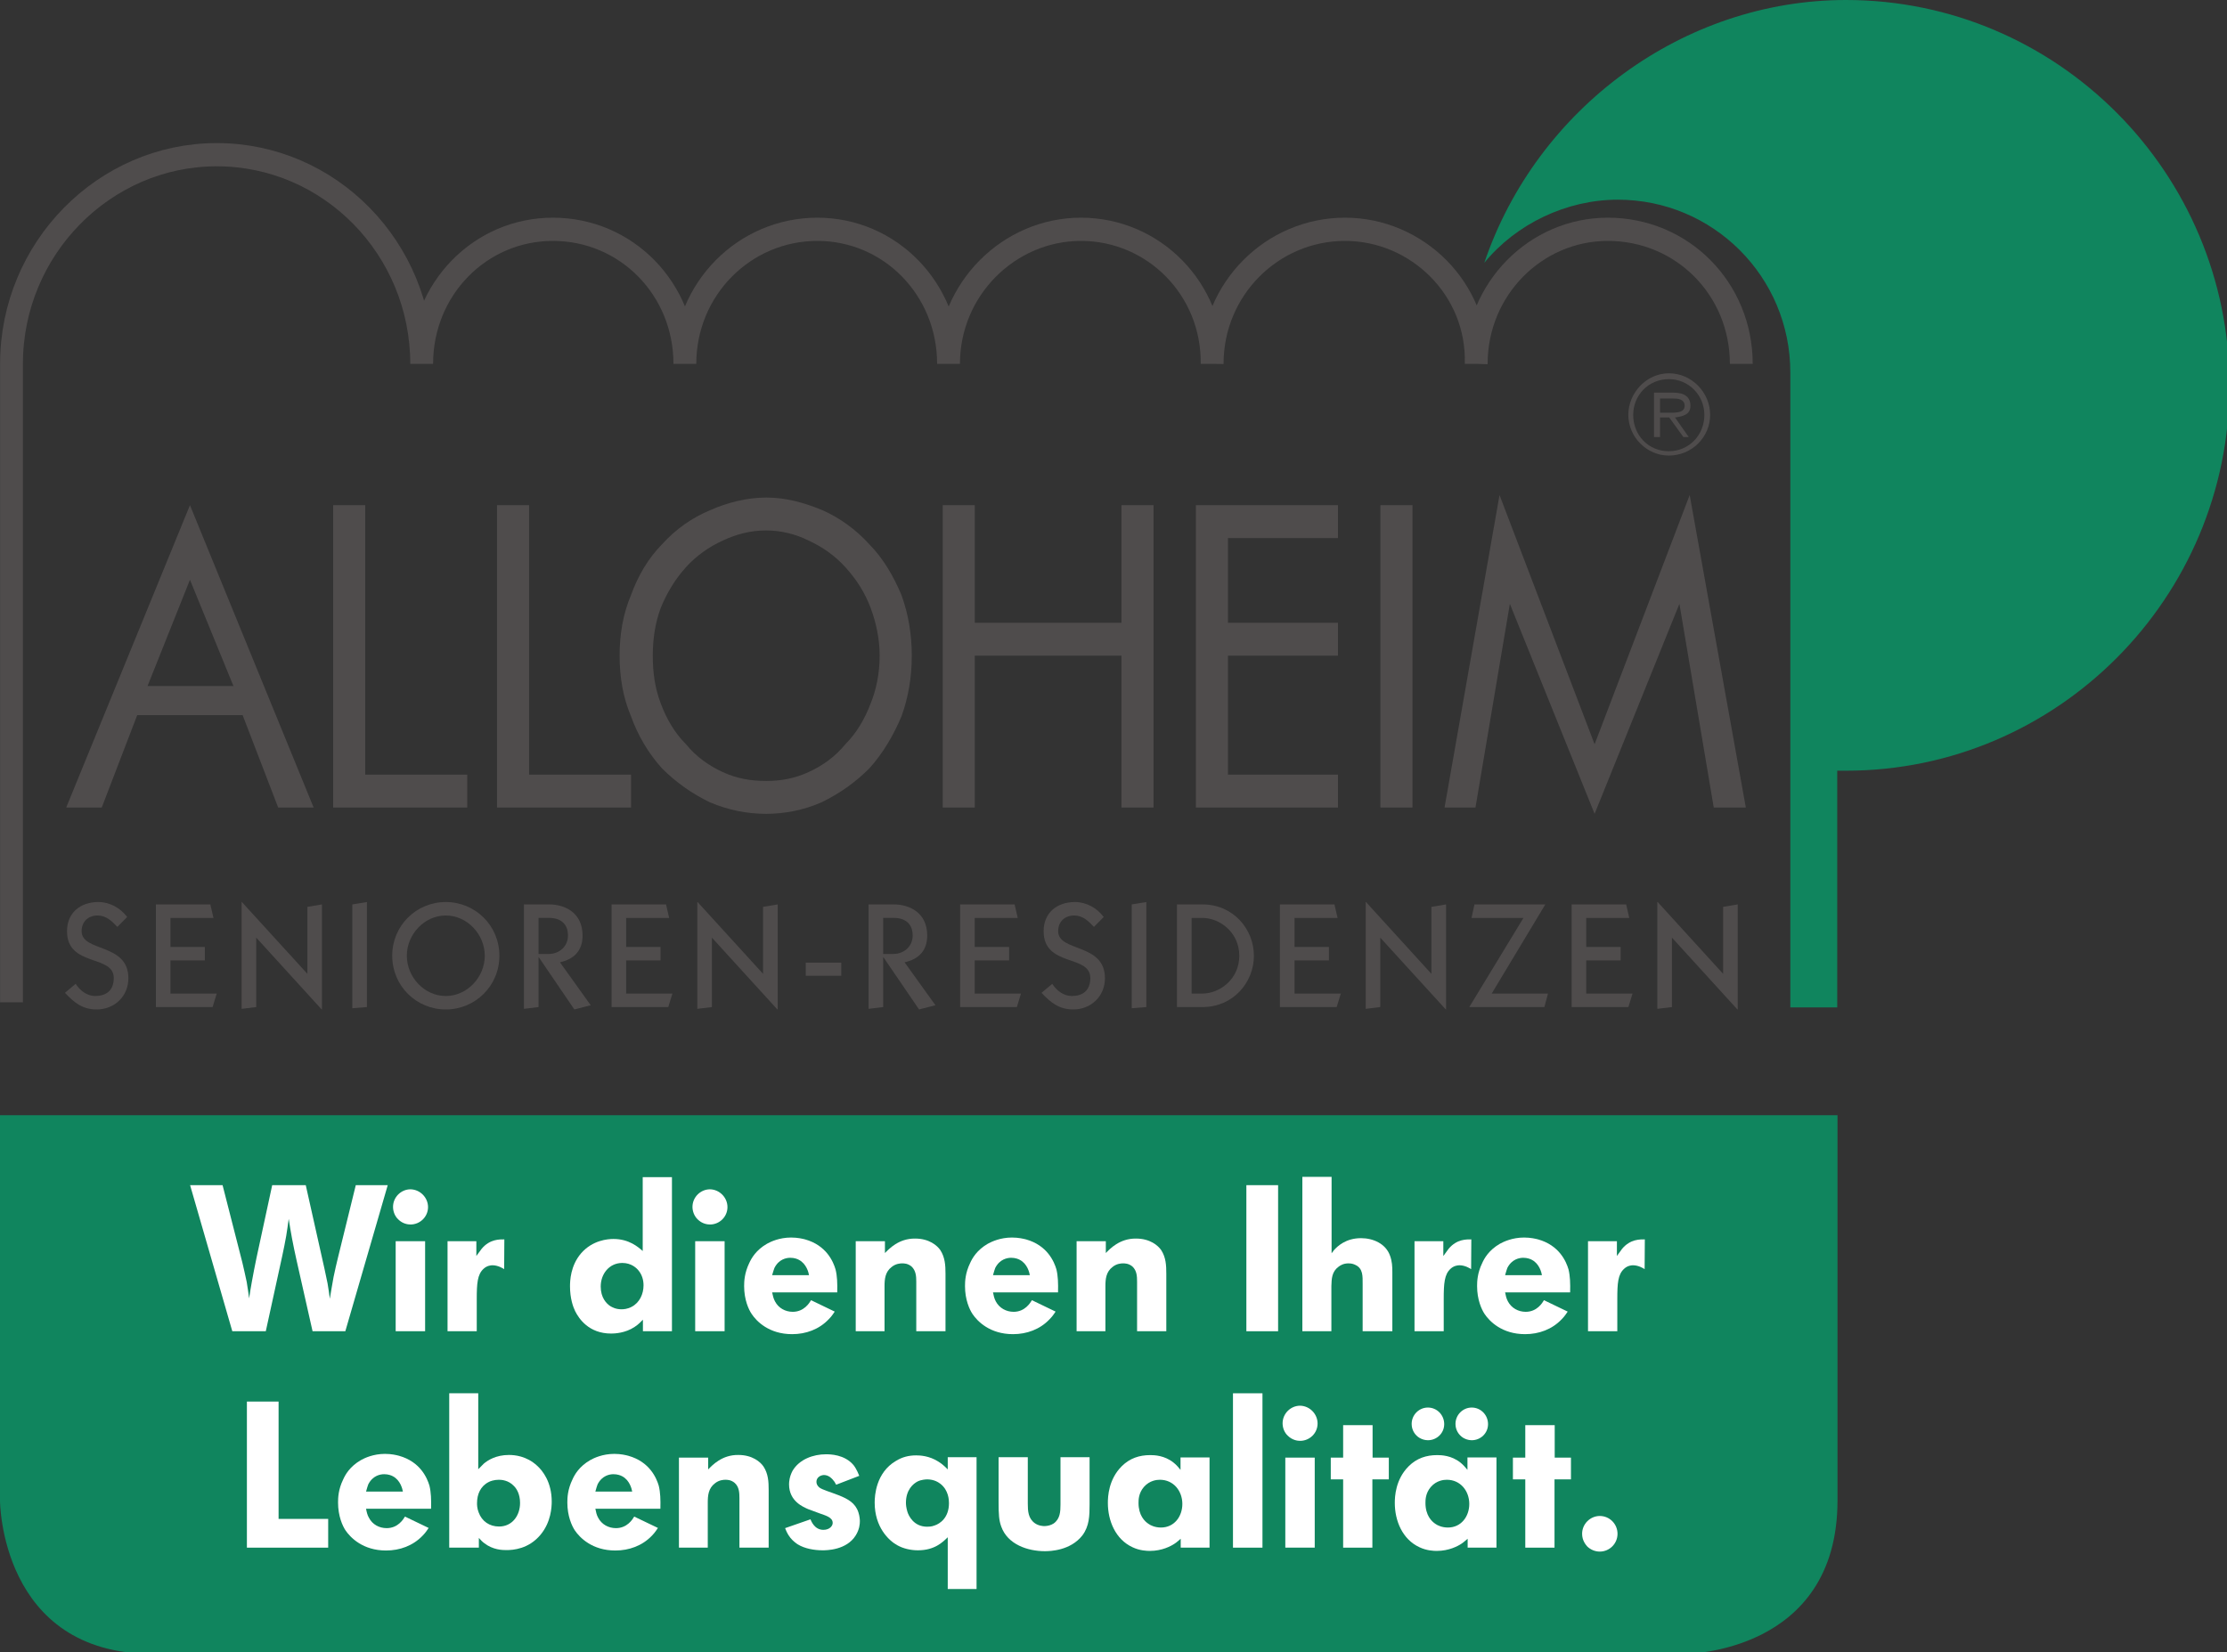 <svg id="headerImageSvg" xmlns="http://www.w3.org/2000/svg" xmlns:xlink="http://www.w3.org/1999/xlink" width="121.263px" height="90px" viewBox="0 0 128 95" version="1.1">
<rect x="0" y="0" width="128" height="95" fill="#333333" stroke="none"/>
<g id="surface1">
<path style=" stroke:none;fill-rule:nonzero;fill:rgb(6.275%,52.157%,36.863%);fill-opacity:1;" d="M 106.102 0 C 96.766 0 88.328 6.219 85.312 15.109 C 87.148 12.867 90.043 11.48 92.984 11.48 C 98.441 11.48 102.902 15.887 102.902 21.422 L 102.902 57.918 L 105.598 57.918 L 105.598 44.309 L 106.102 44.309 C 118.25 44.309 128.141 34.363 128.141 22.156 C 128.141 9.941 118.25 0 106.102 0 "/>
<path style=" stroke:none;fill-rule:nonzero;fill:rgb(30.98%,29.804%,29.804%);fill-opacity:1;" d="M 95.918 21.461 C 94.648 21.461 93.59 22.574 93.59 23.852 C 93.59 25.125 94.648 26.191 95.918 26.191 C 97.246 26.191 98.293 25.125 98.293 23.852 C 98.293 22.574 97.246 21.461 95.918 21.461 M 95.918 25.941 C 94.746 25.941 93.871 25.027 93.871 23.852 C 93.871 22.723 94.746 21.797 95.918 21.797 C 97.062 21.797 97.961 22.723 97.961 23.852 C 97.961 25.027 97.062 25.941 95.918 25.941 M 97.16 23.332 C 97.16 22.848 96.852 22.574 96.188 22.574 L 95.066 22.574 L 95.066 25.125 L 95.414 25.125 L 95.414 24 L 95.941 24 L 96.754 25.125 L 97.062 25.125 L 96.273 24 C 96.754 23.938 97.16 23.824 97.16 23.332 M 95.855 23.727 L 95.414 23.727 L 95.414 22.91 L 96.152 22.91 C 96.422 22.91 96.828 22.934 96.828 23.332 C 96.828 23.766 96.25 23.727 95.855 23.727 "/>
<path style=" stroke:none;fill-rule:nonzero;fill:rgb(30.98%,29.804%,29.804%);fill-opacity:1;" d="M 10.918 29.043 L 3.805 46.426 L 5.848 46.426 L 7.887 41.113 L 13.945 41.113 L 15.988 46.426 L 18.027 46.426 Z M 8.48 39.441 L 10.918 33.332 L 13.418 39.441 Z M 8.48 39.441 "/>
<path style=" stroke:none;fill-rule:nonzero;fill:rgb(30.98%,29.804%,29.804%);fill-opacity:1;" d="M 20.992 44.535 L 20.992 29.043 L 19.148 29.043 L 19.148 46.426 L 26.855 46.426 L 26.855 44.535 L 20.992 44.535 "/>
<path style=" stroke:none;fill-rule:nonzero;fill:rgb(30.98%,29.804%,29.804%);fill-opacity:1;" d="M 30.41 44.535 L 30.41 29.043 L 28.566 29.043 L 28.566 46.426 L 36.27 46.426 L 36.27 44.535 L 30.41 44.535 "/>
<path style=" stroke:none;fill-rule:nonzero;fill:rgb(30.98%,29.804%,29.804%);fill-opacity:1;" d="M 51.812 34.207 C 51.352 33.113 50.758 32.098 49.969 31.297 C 49.176 30.422 48.258 29.77 47.27 29.332 C 46.215 28.895 45.16 28.605 44.043 28.605 C 42.922 28.605 41.801 28.895 40.816 29.332 C 39.762 29.77 38.84 30.422 38.047 31.297 C 37.258 32.098 36.664 33.113 36.27 34.207 C 35.809 35.297 35.613 36.461 35.613 37.695 C 35.613 38.934 35.809 40.098 36.27 41.188 C 36.664 42.277 37.258 43.297 38.047 44.172 C 38.84 44.969 39.762 45.625 40.816 46.133 C 41.867 46.57 42.922 46.789 44.043 46.789 C 45.094 46.789 46.215 46.57 47.203 46.133 C 48.258 45.625 49.176 44.969 49.969 44.172 C 50.758 43.297 51.352 42.277 51.812 41.188 C 52.207 40.098 52.406 38.934 52.406 37.695 C 52.406 36.461 52.207 35.297 51.812 34.207 M 50.035 40.461 C 49.703 41.332 49.242 42.133 48.586 42.789 C 47.992 43.516 47.27 44.023 46.477 44.387 C 45.688 44.75 44.898 44.898 44.043 44.898 C 43.121 44.898 42.328 44.75 41.539 44.387 C 40.75 44.023 40.023 43.516 39.43 42.789 C 38.773 42.133 38.312 41.332 37.984 40.461 C 37.652 39.586 37.52 38.715 37.52 37.695 C 37.52 36.75 37.652 35.805 37.984 34.934 C 38.312 34.133 38.773 33.332 39.43 32.605 C 40.023 31.949 40.75 31.441 41.539 31.078 C 42.328 30.715 43.121 30.496 44.043 30.496 C 44.898 30.496 45.754 30.715 46.477 31.078 C 47.27 31.441 47.992 31.949 48.586 32.605 C 49.242 33.332 49.703 34.059 50.035 34.934 C 50.363 35.805 50.559 36.75 50.559 37.695 C 50.559 38.715 50.363 39.66 50.035 40.461 "/>
<path style=" stroke:none;fill-rule:nonzero;fill:rgb(30.98%,29.804%,29.804%);fill-opacity:1;" d="M 64.457 29.043 L 64.457 35.805 L 56.027 35.805 L 56.027 29.043 L 54.184 29.043 L 54.184 46.426 L 56.027 46.426 L 56.027 37.695 L 64.457 37.695 L 64.457 46.426 L 66.301 46.426 L 66.301 29.043 L 64.457 29.043 "/>
<path style=" stroke:none;fill-rule:nonzero;fill:rgb(30.98%,29.804%,29.804%);fill-opacity:1;" d="M 76.902 30.934 L 76.902 29.043 L 68.734 29.043 L 68.734 46.426 L 76.902 46.426 L 76.902 44.535 L 70.578 44.535 L 70.578 37.695 L 76.902 37.695 L 76.902 35.805 L 70.578 35.805 L 70.578 30.934 L 76.902 30.934 "/>
<path style=" stroke:none;fill-rule:nonzero;fill:rgb(30.98%,29.804%,29.804%);fill-opacity:1;" d="M 79.34 46.426 L 81.184 46.426 L 81.184 29.043 L 79.34 29.043 L 79.34 46.426 "/>
<path style=" stroke:none;fill-rule:nonzero;fill:rgb(30.98%,29.804%,29.804%);fill-opacity:1;" d="M 97.117 28.461 L 91.652 42.789 L 86.188 28.461 L 83.027 46.426 L 84.805 46.426 L 86.781 34.715 L 91.652 46.789 L 96.527 34.715 L 98.5 46.426 L 100.344 46.426 L 97.117 28.461 "/>
<path style=" stroke:none;fill-rule:nonzero;fill:rgb(30.98%,29.804%,29.804%);fill-opacity:1;" d="M 4.348 56.562 C 4.59 56.941 5 57.262 5.469 57.262 C 6.086 57.262 6.539 56.961 6.539 56.227 C 6.539 54.859 3.852 55.609 3.852 53.535 C 3.852 52.496 4.598 51.859 5.656 51.859 C 6.309 51.859 6.926 52.203 7.309 52.719 L 6.746 53.289 C 6.426 52.953 6.102 52.633 5.613 52.633 C 5.078 52.633 4.691 52.977 4.691 53.535 C 4.691 54.75 7.379 54.199 7.379 56.238 C 7.379 57.285 6.574 58.035 5.555 58.035 C 4.75 58.035 4.266 57.648 3.734 57.078 L 4.348 56.562 "/>
<path style=" stroke:none;fill-rule:nonzero;fill:rgb(30.98%,29.804%,29.804%);fill-opacity:1;" d="M 8.961 57.898 L 8.961 51.996 L 12.09 51.996 L 12.27 52.773 L 9.797 52.773 L 9.797 54.441 L 11.773 54.441 L 11.773 55.215 L 9.797 55.215 L 9.797 57.121 L 12.457 57.121 L 12.219 57.898 L 8.961 57.898 "/>
<path style=" stroke:none;fill-rule:nonzero;fill:rgb(30.98%,29.804%,29.804%);fill-opacity:1;" d="M 13.887 58 L 13.887 51.859 L 13.902 51.859 L 17.668 55.988 L 17.668 52.137 L 18.504 51.996 L 18.504 58.035 L 18.488 58.035 L 14.727 53.906 L 14.727 57.898 L 13.887 58 "/>
<path style=" stroke:none;fill-rule:nonzero;fill:rgb(30.98%,29.804%,29.804%);fill-opacity:1;" d="M 20.25 57.965 L 20.25 51.996 L 21.09 51.859 L 21.09 57.898 L 20.25 57.965 "/>
<path style=" stroke:none;fill-rule:nonzero;fill:rgb(30.98%,29.804%,29.804%);fill-opacity:1;" d="M 25.621 51.859 C 27.316 51.859 28.703 53.211 28.703 54.945 C 28.703 56.684 27.316 58.035 25.621 58.035 C 23.93 58.035 22.543 56.684 22.543 54.945 C 22.543 53.211 23.93 51.859 25.621 51.859 M 25.621 57.262 C 26.855 57.262 27.863 56.176 27.863 54.945 C 27.863 53.719 26.855 52.633 25.621 52.633 C 24.391 52.633 23.383 53.719 23.383 54.945 C 23.383 56.176 24.391 57.262 25.621 57.262 "/>
<path style=" stroke:none;fill-rule:nonzero;fill:rgb(30.98%,29.804%,29.804%);fill-opacity:1;" d="M 30.113 58 L 30.113 51.996 L 31.559 51.996 C 32.434 51.996 33.484 52.445 33.484 53.785 C 33.484 54.664 32.988 55.145 32.184 55.324 L 33.953 57.793 L 33.012 58.035 L 30.969 55.035 L 30.953 55.035 L 30.953 57.898 Z M 30.953 54.844 L 31.551 54.844 C 32.125 54.844 32.645 54.43 32.645 53.785 C 32.645 53.09 32.199 52.77 31.551 52.77 L 30.953 52.77 L 30.953 54.844 "/>
<path style=" stroke:none;fill-rule:nonzero;fill:rgb(30.98%,29.804%,29.804%);fill-opacity:1;" d="M 35.152 57.898 L 35.152 51.996 L 38.281 51.996 L 38.461 52.773 L 35.988 52.773 L 35.988 54.441 L 37.965 54.441 L 37.965 55.215 L 35.988 55.215 L 35.988 57.121 L 38.648 57.121 L 38.41 57.898 L 35.152 57.898 "/>
<path style=" stroke:none;fill-rule:nonzero;fill:rgb(30.98%,29.804%,29.804%);fill-opacity:1;" d="M 40.078 58 L 40.078 51.859 L 40.094 51.859 L 43.859 55.988 L 43.859 52.137 L 44.699 51.996 L 44.699 58.035 L 44.68 58.035 L 40.918 53.906 L 40.918 57.898 L 40.078 58 "/>
<path style=" stroke:none;fill-rule:nonzero;fill:rgb(30.98%,29.804%,29.804%);fill-opacity:1;" d="M 46.312 55.344 L 48.352 55.344 L 48.352 56.098 L 46.312 56.098 L 46.312 55.344 "/>
<path style=" stroke:none;fill-rule:nonzero;fill:rgb(30.98%,29.804%,29.804%);fill-opacity:1;" d="M 49.922 58 L 49.922 51.996 L 51.371 51.996 C 52.242 51.996 53.293 52.445 53.293 53.785 C 53.293 54.664 52.797 55.145 51.992 55.324 L 53.766 57.793 L 52.824 58.035 L 50.777 55.035 L 50.762 55.035 L 50.762 57.898 Z M 50.762 54.844 L 51.359 54.844 C 51.934 54.844 52.457 54.43 52.457 53.785 C 52.457 53.09 52.012 52.77 51.359 52.77 L 50.762 52.77 L 50.762 54.844 "/>
<path style=" stroke:none;fill-rule:nonzero;fill:rgb(30.98%,29.804%,29.804%);fill-opacity:1;" d="M 55.184 57.898 L 55.184 51.996 L 58.316 51.996 L 58.496 52.773 L 56.023 52.773 L 56.023 54.441 L 58 54.441 L 58 55.215 L 56.023 55.215 L 56.023 57.121 L 58.684 57.121 L 58.445 57.898 L 55.184 57.898 "/>
<path style=" stroke:none;fill-rule:nonzero;fill:rgb(30.98%,29.804%,29.804%);fill-opacity:1;" d="M 60.48 56.562 C 60.719 56.941 61.129 57.262 61.602 57.262 C 62.215 57.262 62.668 56.961 62.668 56.227 C 62.668 54.859 59.984 55.609 59.984 53.535 C 59.984 52.496 60.727 51.859 61.789 51.859 C 62.438 51.859 63.055 52.203 63.438 52.719 L 62.875 53.289 C 62.559 52.953 62.234 52.633 61.746 52.633 C 61.207 52.633 60.82 52.977 60.82 53.535 C 60.82 54.75 63.508 54.199 63.508 56.238 C 63.508 57.285 62.703 58.035 61.688 58.035 C 60.883 58.035 60.395 57.648 59.863 57.078 L 60.48 56.562 "/>
<path style=" stroke:none;fill-rule:nonzero;fill:rgb(30.98%,29.804%,29.804%);fill-opacity:1;" d="M 65.047 57.965 L 65.047 51.996 L 65.887 51.859 L 65.887 57.898 L 65.047 57.965 "/>
<path style=" stroke:none;fill-rule:nonzero;fill:rgb(30.98%,29.804%,29.804%);fill-opacity:1;" d="M 67.648 51.996 L 69.109 51.996 C 70.891 51.996 72.07 53.426 72.07 54.949 C 72.07 56.469 70.891 57.898 69.109 57.898 L 67.648 57.898 Z M 68.488 57.121 L 69.109 57.121 C 70.102 57.121 71.23 56.297 71.23 54.949 C 71.23 53.598 70.102 52.773 69.109 52.773 L 68.488 52.773 L 68.488 57.121 "/>
<path style=" stroke:none;fill-rule:nonzero;fill:rgb(30.98%,29.804%,29.804%);fill-opacity:1;" d="M 73.566 57.898 L 73.566 51.996 L 76.699 51.996 L 76.879 52.773 L 74.406 52.773 L 74.406 54.441 L 76.383 54.441 L 76.383 55.215 L 74.406 55.215 L 74.406 57.121 L 77.066 57.121 L 76.828 57.898 L 73.566 57.898 "/>
<path style=" stroke:none;fill-rule:nonzero;fill:rgb(30.98%,29.804%,29.804%);fill-opacity:1;" d="M 78.496 58 L 78.496 51.859 L 78.512 51.859 L 82.273 55.988 L 82.273 52.137 L 83.113 51.996 L 83.113 58.035 L 83.098 58.035 L 79.332 53.906 L 79.332 57.898 L 78.496 58 "/>
<path style=" stroke:none;fill-rule:nonzero;fill:rgb(30.98%,29.804%,29.804%);fill-opacity:1;" d="M 88.766 57.898 L 84.449 57.898 L 87.562 52.773 L 84.578 52.773 L 84.746 51.996 L 88.82 51.996 L 85.738 57.121 L 88.973 57.121 L 88.766 57.898 "/>
<path style=" stroke:none;fill-rule:nonzero;fill:rgb(30.98%,29.804%,29.804%);fill-opacity:1;" d="M 90.332 57.898 L 90.332 51.996 L 93.465 51.996 L 93.645 52.773 L 91.172 52.773 L 91.172 54.441 L 93.148 54.441 L 93.148 55.215 L 91.172 55.215 L 91.172 57.121 L 93.832 57.121 L 93.594 57.898 L 90.332 57.898 "/>
<path style=" stroke:none;fill-rule:nonzero;fill:rgb(30.98%,29.804%,29.804%);fill-opacity:1;" d="M 95.258 58 L 95.258 51.859 L 95.277 51.859 L 99.039 55.988 L 99.039 52.137 L 99.879 51.996 L 99.879 58.035 L 99.859 58.035 L 96.098 53.906 L 96.098 57.898 L 95.258 58 "/>
<path style=" stroke:none;fill-rule:nonzero;fill:rgb(6.275%,52.157%,36.863%);fill-opacity:1;" d="M 0 64.117 L 0 86.266 C 0 86.266 0 95.082 8.77 95.082 L 96.844 95.082 C 96.844 95.082 105.613 95.082 105.613 86.266 L 105.613 64.117 L 0 64.117 "/>
<path style=" stroke:none;fill-rule:nonzero;fill:rgb(100%,100%,100%);fill-opacity:1;" d="M 12.793 68.137 L 13.93 72.586 C 14.012 72.953 14.105 73.324 14.18 73.703 C 14.238 74.016 14.273 74.336 14.32 74.645 C 14.367 74.324 14.414 74.016 14.473 73.703 C 14.555 73.23 14.652 72.766 14.746 72.301 L 15.645 68.137 L 17.574 68.137 L 18.652 72.953 C 18.711 73.23 18.77 73.516 18.828 73.789 C 18.875 74.074 18.922 74.371 18.957 74.668 C 19.031 74.25 19.09 73.836 19.172 73.418 C 19.254 73.039 19.336 72.645 19.434 72.266 L 20.449 68.137 L 22.285 68.137 L 19.848 76.535 L 17.965 76.535 L 17.043 72.445 C 16.945 72.027 16.863 71.598 16.781 71.184 C 16.711 70.812 16.652 70.445 16.594 70.074 C 16.543 70.41 16.508 70.742 16.449 71.062 C 16.379 71.445 16.309 71.812 16.227 72.184 L 15.277 76.535 L 13.352 76.535 L 10.926 68.137 L 12.793 68.137 "/>
<path style=" stroke:none;fill-rule:nonzero;fill:rgb(100%,100%,100%);fill-opacity:1;" d="M 24.434 71.359 L 24.434 76.535 L 22.742 76.535 L 22.742 71.359 Z M 22.59 69.387 C 22.59 68.828 23.051 68.375 23.594 68.375 C 24.152 68.387 24.602 68.852 24.602 69.398 C 24.602 69.957 24.141 70.398 23.594 70.398 C 23.453 70.398 23.145 70.363 22.887 70.102 C 22.695 69.922 22.59 69.648 22.59 69.387 "/>
<path style=" stroke:none;fill-rule:nonzero;fill:rgb(100%,100%,100%);fill-opacity:1;" d="M 28.977 72.965 C 28.906 72.918 28.621 72.742 28.305 72.742 C 28.207 72.742 27.984 72.766 27.793 72.945 C 27.441 73.266 27.402 73.777 27.402 74.691 L 27.402 76.535 L 25.723 76.535 L 25.723 71.359 L 27.379 71.359 L 27.379 72.207 C 27.391 72.207 27.57 71.934 27.688 71.789 C 28.16 71.23 28.719 71.254 28.988 71.254 L 28.977 72.965 "/>
<path style=" stroke:none;fill-rule:nonzero;fill:rgb(100%,100%,100%);fill-opacity:1;" d="M 34.527 73.965 C 34.527 74.609 34.855 74.941 35.07 75.086 C 35.188 75.156 35.391 75.273 35.723 75.273 C 35.828 75.273 36.062 75.262 36.301 75.133 C 36.762 74.895 36.988 74.395 36.988 73.895 C 36.988 73.586 36.902 73.301 36.715 73.062 C 36.598 72.906 36.289 72.609 35.77 72.609 C 35.012 72.609 34.527 73.242 34.527 73.965 Z M 38.621 67.676 L 38.621 76.535 L 36.953 76.535 L 36.953 75.871 C 36.867 75.953 36.715 76.133 36.477 76.285 C 35.945 76.645 35.32 76.668 35.129 76.668 C 33.84 76.668 33.273 75.809 33.059 75.383 C 32.941 75.145 32.762 74.645 32.762 73.953 C 32.762 73.645 32.785 72.766 33.402 72.051 C 34.055 71.301 34.93 71.23 35.258 71.23 C 36.16 71.23 36.68 71.695 36.941 71.922 L 36.941 67.676 L 38.621 67.676 "/>
<path style=" stroke:none;fill-rule:nonzero;fill:rgb(100%,100%,100%);fill-opacity:1;" d="M 41.648 71.359 L 41.648 76.535 L 39.957 76.535 L 39.957 71.359 Z M 39.801 69.387 C 39.801 68.828 40.262 68.375 40.809 68.375 C 41.363 68.387 41.812 68.852 41.812 69.398 C 41.812 69.957 41.352 70.398 40.809 70.398 C 40.664 70.398 40.359 70.363 40.098 70.102 C 39.91 69.922 39.801 69.648 39.801 69.387 "/>
<path style=" stroke:none;fill-rule:nonzero;fill:rgb(100%,100%,100%);fill-opacity:1;" d="M 46.5 73.312 C 46.477 73.168 46.355 72.656 45.918 72.43 C 45.836 72.383 45.66 72.312 45.422 72.312 C 45.207 72.312 44.77 72.383 44.512 72.895 C 44.477 72.992 44.441 73.098 44.379 73.312 Z M 44.379 74.301 C 44.418 74.477 44.453 74.656 44.547 74.824 C 44.746 75.203 45.137 75.418 45.562 75.418 C 46.215 75.418 46.523 74.906 46.617 74.75 L 47.977 75.406 C 47.906 75.5 47.824 75.656 47.633 75.844 C 47.078 76.43 46.32 76.703 45.527 76.703 C 44.203 76.703 43.48 75.965 43.199 75.535 C 43.031 75.285 42.77 74.727 42.77 73.941 C 42.77 73.68 42.785 73.191 43.066 72.609 C 43.188 72.348 43.445 71.871 44.086 71.504 C 44.297 71.387 44.793 71.148 45.469 71.148 C 45.848 71.148 46.133 71.219 46.273 71.254 C 47.504 71.598 47.895 72.539 48.023 72.977 C 48.121 73.359 48.133 73.777 48.121 74.301 L 44.379 74.301 "/>
<path style=" stroke:none;fill-rule:nonzero;fill:rgb(100%,100%,100%);fill-opacity:1;" d="M 52.664 76.535 L 52.664 73.691 C 52.664 73.383 52.648 73.051 52.391 72.812 C 52.176 72.633 51.953 72.633 51.859 72.633 C 51.75 72.633 51.492 72.645 51.254 72.836 C 50.875 73.121 50.84 73.539 50.84 73.953 L 50.84 76.535 L 49.184 76.535 L 49.184 71.359 L 50.863 71.359 L 50.863 72.039 C 51.102 71.801 51.656 71.195 52.602 71.207 C 53.406 71.207 53.867 71.609 54.047 71.871 C 54.316 72.289 54.344 72.742 54.344 73.219 L 54.344 76.535 L 52.664 76.535 "/>
<path style=" stroke:none;fill-rule:nonzero;fill:rgb(100%,100%,100%);fill-opacity:1;" d="M 59.191 73.312 C 59.168 73.168 59.051 72.656 58.613 72.43 C 58.531 72.383 58.352 72.312 58.117 72.312 C 57.902 72.312 57.465 72.383 57.203 72.895 C 57.168 72.992 57.133 73.098 57.074 73.312 Z M 57.074 74.301 C 57.109 74.477 57.145 74.656 57.238 74.824 C 57.441 75.203 57.832 75.418 58.258 75.418 C 58.91 75.418 59.215 74.906 59.312 74.75 L 60.672 75.406 C 60.602 75.5 60.516 75.656 60.328 75.844 C 59.773 76.43 59.016 76.703 58.223 76.703 C 56.898 76.703 56.176 75.965 55.891 75.535 C 55.727 75.285 55.465 74.727 55.465 73.941 C 55.465 73.68 55.477 73.191 55.762 72.609 C 55.879 72.348 56.141 71.871 56.777 71.504 C 56.992 71.387 57.488 71.148 58.164 71.148 C 58.543 71.148 58.824 71.219 58.969 71.254 C 60.199 71.598 60.59 72.539 60.719 72.977 C 60.812 73.359 60.824 73.777 60.812 74.301 L 57.074 74.301 "/>
<path style=" stroke:none;fill-rule:nonzero;fill:rgb(100%,100%,100%);fill-opacity:1;" d="M 65.355 76.535 L 65.355 73.691 C 65.355 73.383 65.344 73.051 65.086 72.812 C 64.871 72.633 64.645 72.633 64.551 72.633 C 64.445 72.633 64.184 72.645 63.949 72.836 C 63.57 73.121 63.535 73.539 63.535 73.953 L 63.535 76.535 L 61.879 76.535 L 61.879 71.359 L 63.559 71.359 L 63.559 72.039 C 63.793 71.801 64.352 71.195 65.297 71.207 C 66.102 71.207 66.562 71.609 66.742 71.871 C 67.012 72.289 67.035 72.742 67.035 73.219 L 67.035 76.535 L 65.355 76.535 "/>
<path style=" stroke:none;fill-rule:nonzero;fill:rgb(100%,100%,100%);fill-opacity:1;" d="M 73.461 76.535 L 71.637 76.535 L 71.637 68.137 L 73.461 68.137 L 73.461 76.535 "/>
<path style=" stroke:none;fill-rule:nonzero;fill:rgb(100%,100%,100%);fill-opacity:1;" d="M 76.535 67.66 L 76.535 72.051 C 76.582 72.004 76.617 71.945 76.652 71.895 C 76.867 71.648 77.352 71.184 78.227 71.184 C 78.914 71.184 79.648 71.492 79.895 72.195 C 80.012 72.516 80.027 72.801 80.027 73.133 L 80.027 76.535 L 78.32 76.535 L 78.32 73.801 C 78.32 73.383 78.348 72.918 77.895 72.719 C 77.812 72.68 77.707 72.633 77.504 72.633 C 77.211 72.633 77.031 72.754 76.938 72.824 C 76.547 73.109 76.535 73.516 76.523 73.941 L 76.523 76.535 L 74.855 76.535 L 74.855 67.66 L 76.535 67.66 "/>
<path style=" stroke:none;fill-rule:nonzero;fill:rgb(100%,100%,100%);fill-opacity:1;" d="M 84.555 72.965 C 84.484 72.918 84.203 72.742 83.883 72.742 C 83.789 72.742 83.562 72.766 83.371 72.945 C 83.02 73.266 82.98 73.777 82.98 74.691 L 82.98 76.535 L 81.301 76.535 L 81.301 71.359 L 82.957 71.359 L 82.957 72.207 C 82.973 72.207 83.148 71.934 83.266 71.789 C 83.738 71.23 84.297 71.254 84.566 71.254 L 84.555 72.965 "/>
<path style=" stroke:none;fill-rule:nonzero;fill:rgb(100%,100%,100%);fill-opacity:1;" d="M 88.625 73.312 C 88.602 73.168 88.484 72.656 88.047 72.43 C 87.965 72.383 87.785 72.312 87.551 72.312 C 87.336 72.312 86.898 72.383 86.637 72.895 C 86.602 72.992 86.566 73.098 86.508 73.312 Z M 86.508 74.301 C 86.543 74.477 86.578 74.656 86.672 74.824 C 86.875 75.203 87.266 75.418 87.691 75.418 C 88.344 75.418 88.648 74.906 88.742 74.75 L 90.105 75.406 C 90.035 75.5 89.949 75.656 89.762 75.844 C 89.207 76.43 88.449 76.703 87.656 76.703 C 86.332 76.703 85.609 75.965 85.324 75.535 C 85.16 75.285 84.898 74.727 84.898 73.941 C 84.898 73.68 84.91 73.191 85.195 72.609 C 85.312 72.348 85.574 71.871 86.211 71.504 C 86.426 71.387 86.922 71.148 87.598 71.148 C 87.977 71.148 88.262 71.219 88.402 71.254 C 89.633 71.598 90.023 72.539 90.152 72.977 C 90.246 73.359 90.258 73.777 90.246 74.301 L 86.508 74.301 "/>
<path style=" stroke:none;fill-rule:nonzero;fill:rgb(100%,100%,100%);fill-opacity:1;" d="M 94.527 72.965 C 94.457 72.918 94.176 72.742 93.855 72.742 C 93.762 72.742 93.535 72.766 93.348 72.945 C 92.992 73.266 92.957 73.777 92.957 74.691 L 92.957 76.535 L 91.273 76.535 L 91.273 71.359 L 92.934 71.359 L 92.934 72.207 C 92.945 72.207 93.121 71.934 93.238 71.789 C 93.711 71.23 94.27 71.254 94.539 71.254 L 94.527 72.965 "/>
<path style=" stroke:none;fill-rule:nonzero;fill:rgb(100%,100%,100%);fill-opacity:1;" d="M 16.012 80.578 L 16.012 87.324 L 18.863 87.324 L 18.863 88.977 L 14.191 88.977 L 14.191 80.578 L 16.012 80.578 "/>
<path style=" stroke:none;fill-rule:nonzero;fill:rgb(100%,100%,100%);fill-opacity:1;" d="M 23.156 85.754 C 23.133 85.609 23.016 85.098 22.578 84.871 C 22.496 84.824 22.316 84.754 22.082 84.754 C 21.867 84.754 21.43 84.824 21.168 85.336 C 21.133 85.43 21.098 85.539 21.039 85.754 Z M 21.039 86.738 C 21.074 86.918 21.109 87.098 21.207 87.262 C 21.406 87.645 21.797 87.855 22.223 87.855 C 22.875 87.855 23.18 87.348 23.277 87.191 L 24.637 87.844 C 24.566 87.941 24.484 88.094 24.293 88.285 C 23.738 88.867 22.98 89.141 22.188 89.141 C 20.863 89.141 20.141 88.402 19.855 87.977 C 19.691 87.727 19.43 87.168 19.43 86.383 C 19.43 86.121 19.441 85.633 19.727 85.051 C 19.844 84.789 20.105 84.312 20.742 83.945 C 20.957 83.824 21.453 83.586 22.129 83.586 C 22.508 83.586 22.789 83.656 22.934 83.695 C 24.164 84.039 24.555 84.98 24.684 85.418 C 24.777 85.801 24.789 86.215 24.777 86.738 L 21.039 86.738 "/>
<path style=" stroke:none;fill-rule:nonzero;fill:rgb(100%,100%,100%);fill-opacity:1;" d="M 28.672 85.074 C 28.398 85.074 28.172 85.156 28.09 85.203 C 27.617 85.441 27.418 85.906 27.418 86.418 C 27.418 86.512 27.418 86.715 27.512 86.953 C 27.699 87.465 28.137 87.762 28.684 87.762 C 29.441 87.762 29.891 87.133 29.891 86.406 C 29.891 85.895 29.688 85.574 29.535 85.43 C 29.227 85.098 28.824 85.074 28.672 85.074 Z M 27.488 80.102 L 27.488 84.469 L 27.809 84.145 C 28.031 83.957 28.504 83.648 29.25 83.648 C 29.559 83.648 30.254 83.695 30.871 84.266 C 31.191 84.551 31.711 85.215 31.711 86.324 C 31.711 86.633 31.676 87.5 31.074 88.227 C 30.387 89.059 29.488 89.117 29.109 89.117 C 28.871 89.117 28.34 89.105 27.844 88.727 C 27.699 88.617 27.641 88.547 27.523 88.418 L 27.523 88.977 L 25.82 88.977 L 25.82 80.102 L 27.488 80.102 "/>
<path style=" stroke:none;fill-rule:nonzero;fill:rgb(100%,100%,100%);fill-opacity:1;" d="M 36.336 85.754 C 36.312 85.609 36.195 85.098 35.758 84.871 C 35.672 84.824 35.496 84.754 35.258 84.754 C 35.047 84.754 34.609 84.824 34.348 85.336 C 34.312 85.43 34.277 85.539 34.219 85.754 Z M 34.219 86.738 C 34.254 86.918 34.289 87.098 34.383 87.262 C 34.586 87.645 34.977 87.855 35.402 87.855 C 36.051 87.855 36.359 87.348 36.453 87.191 L 37.816 87.844 C 37.746 87.941 37.66 88.094 37.473 88.285 C 36.918 88.867 36.16 89.141 35.367 89.141 C 34.039 89.141 33.32 88.402 33.035 87.977 C 32.871 87.727 32.609 87.168 32.609 86.383 C 32.609 86.121 32.621 85.633 32.906 85.051 C 33.023 84.789 33.285 84.312 33.922 83.945 C 34.137 83.824 34.633 83.586 35.309 83.586 C 35.688 83.586 35.969 83.656 36.113 83.695 C 37.344 84.039 37.734 84.98 37.863 85.418 C 37.957 85.801 37.969 86.215 37.957 86.738 L 34.219 86.738 "/>
<path style=" stroke:none;fill-rule:nonzero;fill:rgb(100%,100%,100%);fill-opacity:1;" d="M 42.5 88.977 L 42.5 86.133 C 42.5 85.824 42.488 85.488 42.227 85.254 C 42.016 85.074 41.789 85.074 41.695 85.074 C 41.59 85.074 41.328 85.086 41.094 85.277 C 40.715 85.562 40.68 85.977 40.68 86.395 L 40.68 88.977 L 39.023 88.977 L 39.023 83.801 L 40.703 83.801 L 40.703 84.48 C 40.938 84.242 41.496 83.633 42.441 83.648 C 43.246 83.648 43.707 84.051 43.883 84.312 C 44.156 84.73 44.18 85.18 44.18 85.656 L 44.18 88.977 L 42.5 88.977 "/>
<path style=" stroke:none;fill-rule:nonzero;fill:rgb(100%,100%,100%);fill-opacity:1;" d="M 48.059 85.359 C 48.023 85.301 48 85.254 47.965 85.191 C 47.812 84.98 47.621 84.801 47.352 84.801 C 47.137 84.812 46.926 84.953 46.926 85.191 C 46.926 85.277 46.949 85.395 47.09 85.516 C 47.277 85.656 47.703 85.766 48.238 85.977 C 48.734 86.18 49.16 86.406 49.336 86.941 C 49.41 87.156 49.422 87.383 49.422 87.453 C 49.422 87.621 49.398 87.93 49.184 88.273 C 48.652 89.129 47.492 89.129 47.277 89.129 C 46.805 89.129 46.25 89.035 45.848 88.785 C 45.777 88.738 45.586 88.605 45.434 88.418 C 45.242 88.18 45.172 87.965 45.125 87.855 L 46.582 87.348 C 46.629 87.453 46.816 87.953 47.324 87.953 C 47.703 87.953 47.871 87.703 47.859 87.547 C 47.859 87.227 47.422 87.121 47.125 87.012 L 46.449 86.762 C 46.191 86.645 45.352 86.324 45.352 85.336 C 45.352 85.191 45.375 84.895 45.551 84.562 C 45.941 83.895 46.746 83.609 47.469 83.609 C 47.691 83.609 48.547 83.609 49.066 84.242 C 49.242 84.469 49.363 84.789 49.387 84.848 L 48.059 85.359 "/>
<path style=" stroke:none;fill-rule:nonzero;fill:rgb(100%,100%,100%);fill-opacity:1;" d="M 52.746 85.168 C 52.484 85.301 52.07 85.656 52.07 86.395 C 52.07 86.5 52.082 86.668 52.152 86.906 C 52.223 87.145 52.52 87.773 53.289 87.773 C 53.359 87.773 53.539 87.773 53.715 87.703 C 54.035 87.598 54.543 87.25 54.543 86.418 C 54.543 86.227 54.52 85.68 54.059 85.312 C 53.93 85.215 53.703 85.062 53.312 85.051 C 53.23 85.051 52.969 85.062 52.746 85.168 Z M 54.473 83.777 L 56.129 83.777 L 56.129 91.355 L 54.473 91.355 L 54.473 88.379 C 54.188 88.656 53.727 89.129 52.758 89.129 C 52.355 89.129 51.918 89.035 51.562 88.832 C 51.09 88.57 50.273 87.809 50.273 86.383 C 50.273 85.988 50.344 84.668 51.492 83.992 C 51.855 83.766 52.234 83.672 52.66 83.672 C 52.887 83.672 53.406 83.695 53.93 84.027 C 54.188 84.18 54.414 84.418 54.473 84.48 L 54.473 83.777 "/>
<path style=" stroke:none;fill-rule:nonzero;fill:rgb(100%,100%,100%);fill-opacity:1;" d="M 59.074 83.777 L 59.074 86.453 C 59.074 86.871 59.098 87.297 59.477 87.57 C 59.699 87.727 59.949 87.738 60.043 87.738 C 60.234 87.727 60.398 87.691 60.562 87.586 C 60.93 87.324 60.953 86.906 60.953 86.5 L 60.953 83.777 L 62.625 83.777 L 62.625 86.5 C 62.625 87.133 62.613 87.738 62.211 88.273 C 61.523 89.152 60.352 89.18 60.055 89.18 C 59.074 89.18 57.914 88.797 57.547 87.762 C 57.418 87.406 57.395 87.074 57.395 86.336 L 57.395 83.777 L 59.074 83.777 "/>
<path style=" stroke:none;fill-rule:nonzero;fill:rgb(100%,100%,100%);fill-opacity:1;" d="M 65.746 85.488 C 65.438 85.848 65.438 86.238 65.438 86.406 C 65.438 87.109 65.781 87.465 66.031 87.621 C 66.125 87.691 66.383 87.82 66.727 87.82 C 67.496 87.82 67.957 87.18 67.957 86.465 C 67.957 85.715 67.449 85.074 66.668 85.074 C 66.492 85.074 66.078 85.109 65.746 85.488 Z M 67.852 83.789 L 69.52 83.789 L 69.52 88.977 L 67.863 88.977 L 67.863 88.465 C 67.746 88.559 67.641 88.668 67.508 88.75 C 67.297 88.891 66.789 89.164 66.09 89.164 C 65.922 89.164 65.508 89.152 65.094 88.953 C 64.113 88.5 63.676 87.43 63.676 86.406 C 63.676 86.051 63.711 85.051 64.48 84.289 C 64.941 83.836 65.484 83.656 66.113 83.656 C 66.348 83.656 66.93 83.672 67.449 84.086 C 67.617 84.219 67.723 84.348 67.852 84.504 L 67.852 83.789 "/>
<path style=" stroke:none;fill-rule:nonzero;fill:rgb(100%,100%,100%);fill-opacity:1;" d="M 72.562 80.102 L 72.562 88.977 L 70.867 88.977 L 70.867 80.102 L 72.562 80.102 "/>
<path style=" stroke:none;fill-rule:nonzero;fill:rgb(100%,100%,100%);fill-opacity:1;" d="M 75.566 83.801 L 75.566 88.977 L 73.875 88.977 L 73.875 83.801 Z M 73.719 81.828 C 73.719 81.27 74.18 80.816 74.727 80.816 C 75.281 80.828 75.73 81.293 75.73 81.84 C 75.73 82.398 75.27 82.836 74.727 82.836 C 74.582 82.836 74.277 82.801 74.016 82.539 C 73.824 82.363 73.719 82.09 73.719 81.828 "/>
<path style=" stroke:none;fill-rule:nonzero;fill:rgb(100%,100%,100%);fill-opacity:1;" d="M 78.891 83.801 L 79.824 83.801 L 79.824 85.051 L 78.879 85.051 L 78.879 88.977 L 77.199 88.977 L 77.199 85.051 L 76.488 85.051 L 76.488 83.801 L 77.199 83.801 L 77.199 81.934 L 78.891 81.934 L 78.891 83.801 "/>
<path style=" stroke:none;fill-rule:nonzero;fill:rgb(100%,100%,100%);fill-opacity:1;" d="M 83.656 81.863 C 83.656 81.34 84.082 80.922 84.59 80.922 C 85.113 80.922 85.527 81.352 85.527 81.875 C 85.527 82.398 85.102 82.801 84.59 82.801 C 84.473 82.801 84.164 82.766 83.93 82.527 C 83.68 82.277 83.656 81.98 83.656 81.863 Z M 82.238 85.488 C 81.93 85.848 81.93 86.238 81.93 86.406 C 81.93 87.109 82.273 87.465 82.52 87.621 C 82.617 87.691 82.875 87.82 83.219 87.82 C 83.988 87.82 84.449 87.18 84.449 86.465 C 84.449 85.715 83.941 85.074 83.16 85.074 C 82.984 85.074 82.566 85.109 82.238 85.488 Z M 81.137 81.863 C 81.137 81.34 81.562 80.922 82.07 80.922 C 82.594 80.922 83.008 81.352 83.008 81.875 C 83.008 82.398 82.582 82.801 82.07 82.801 C 81.953 82.801 81.645 82.766 81.41 82.527 C 81.16 82.277 81.137 81.98 81.137 81.863 Z M 84.344 83.789 L 86.012 83.789 L 86.012 88.977 L 84.355 88.977 L 84.355 88.465 C 84.238 88.559 84.129 88.668 84 88.75 C 83.789 88.891 83.277 89.164 82.582 89.164 C 82.414 89.164 82 89.152 81.586 88.953 C 80.605 88.5 80.168 87.43 80.168 86.406 C 80.168 86.051 80.203 85.051 80.973 84.289 C 81.434 83.836 81.977 83.656 82.605 83.656 C 82.84 83.656 83.422 83.672 83.941 84.086 C 84.105 84.219 84.215 84.348 84.344 84.504 L 84.344 83.789 "/>
<path style=" stroke:none;fill-rule:nonzero;fill:rgb(100%,100%,100%);fill-opacity:1;" d="M 89.359 83.801 L 90.293 83.801 L 90.293 85.051 L 89.348 85.051 L 89.348 88.977 L 87.668 88.977 L 87.668 85.051 L 86.957 85.051 L 86.957 83.801 L 87.668 83.801 L 87.668 81.934 L 89.359 81.934 L 89.359 83.801 "/>
<path style=" stroke:none;fill-rule:nonzero;fill:rgb(100%,100%,100%);fill-opacity:1;" d="M 90.934 88.18 C 90.934 87.609 91.406 87.156 91.949 87.156 C 92.52 87.156 92.969 87.621 92.969 88.18 C 92.969 88.75 92.508 89.203 91.949 89.203 C 91.68 89.203 91.418 89.094 91.227 88.906 C 91.133 88.797 90.934 88.559 90.934 88.18 "/>
<path style="fill:none;stroke-width:23.02;stroke-linecap:butt;stroke-linejoin:round;stroke:rgb(30.98%,29.804%,29.804%);stroke-opacity:1;stroke-miterlimit:11.474;" d="M 11.595 645.796 L 11.595 1278.657 C 11.595 1392.909 105.175 1485.993 218.535 1485.993 C 332.713 1485.993 425.201 1392.909 425.201 1278.657 M 425.201 1278.657 C 425.201 1352.88 484.132 1412.042 557.522 1412.042 C 631.663 1412.042 690.594 1352.88 690.594 1278.657 M 690.594 1278.657 C 690.594 1352.88 750.616 1412.042 824.211 1412.042 C 897.533 1412.042 956.464 1352.88 956.464 1278.657 M 956.464 1278.657 C 956.464 1352.88 1017.509 1412.042 1090.013 1412.042 C 1163.335 1412.042 1223.152 1352.88 1222.266 1278.657 M 1222.266 1278.657 C 1222.266 1352.88 1282.697 1412.042 1356.292 1412.042 C 1428.932 1412.042 1490.728 1352.88 1488.545 1278.657 M 1488.545 1278.657 C 1488.545 1352.88 1548.567 1412.042 1621.275 1412.042 C 1696.507 1412.042 1755.847 1352.88 1755.847 1278.657 " transform="matrix(0.057,0,0,-0.058,0,95.081)"/>
</g>
</svg>